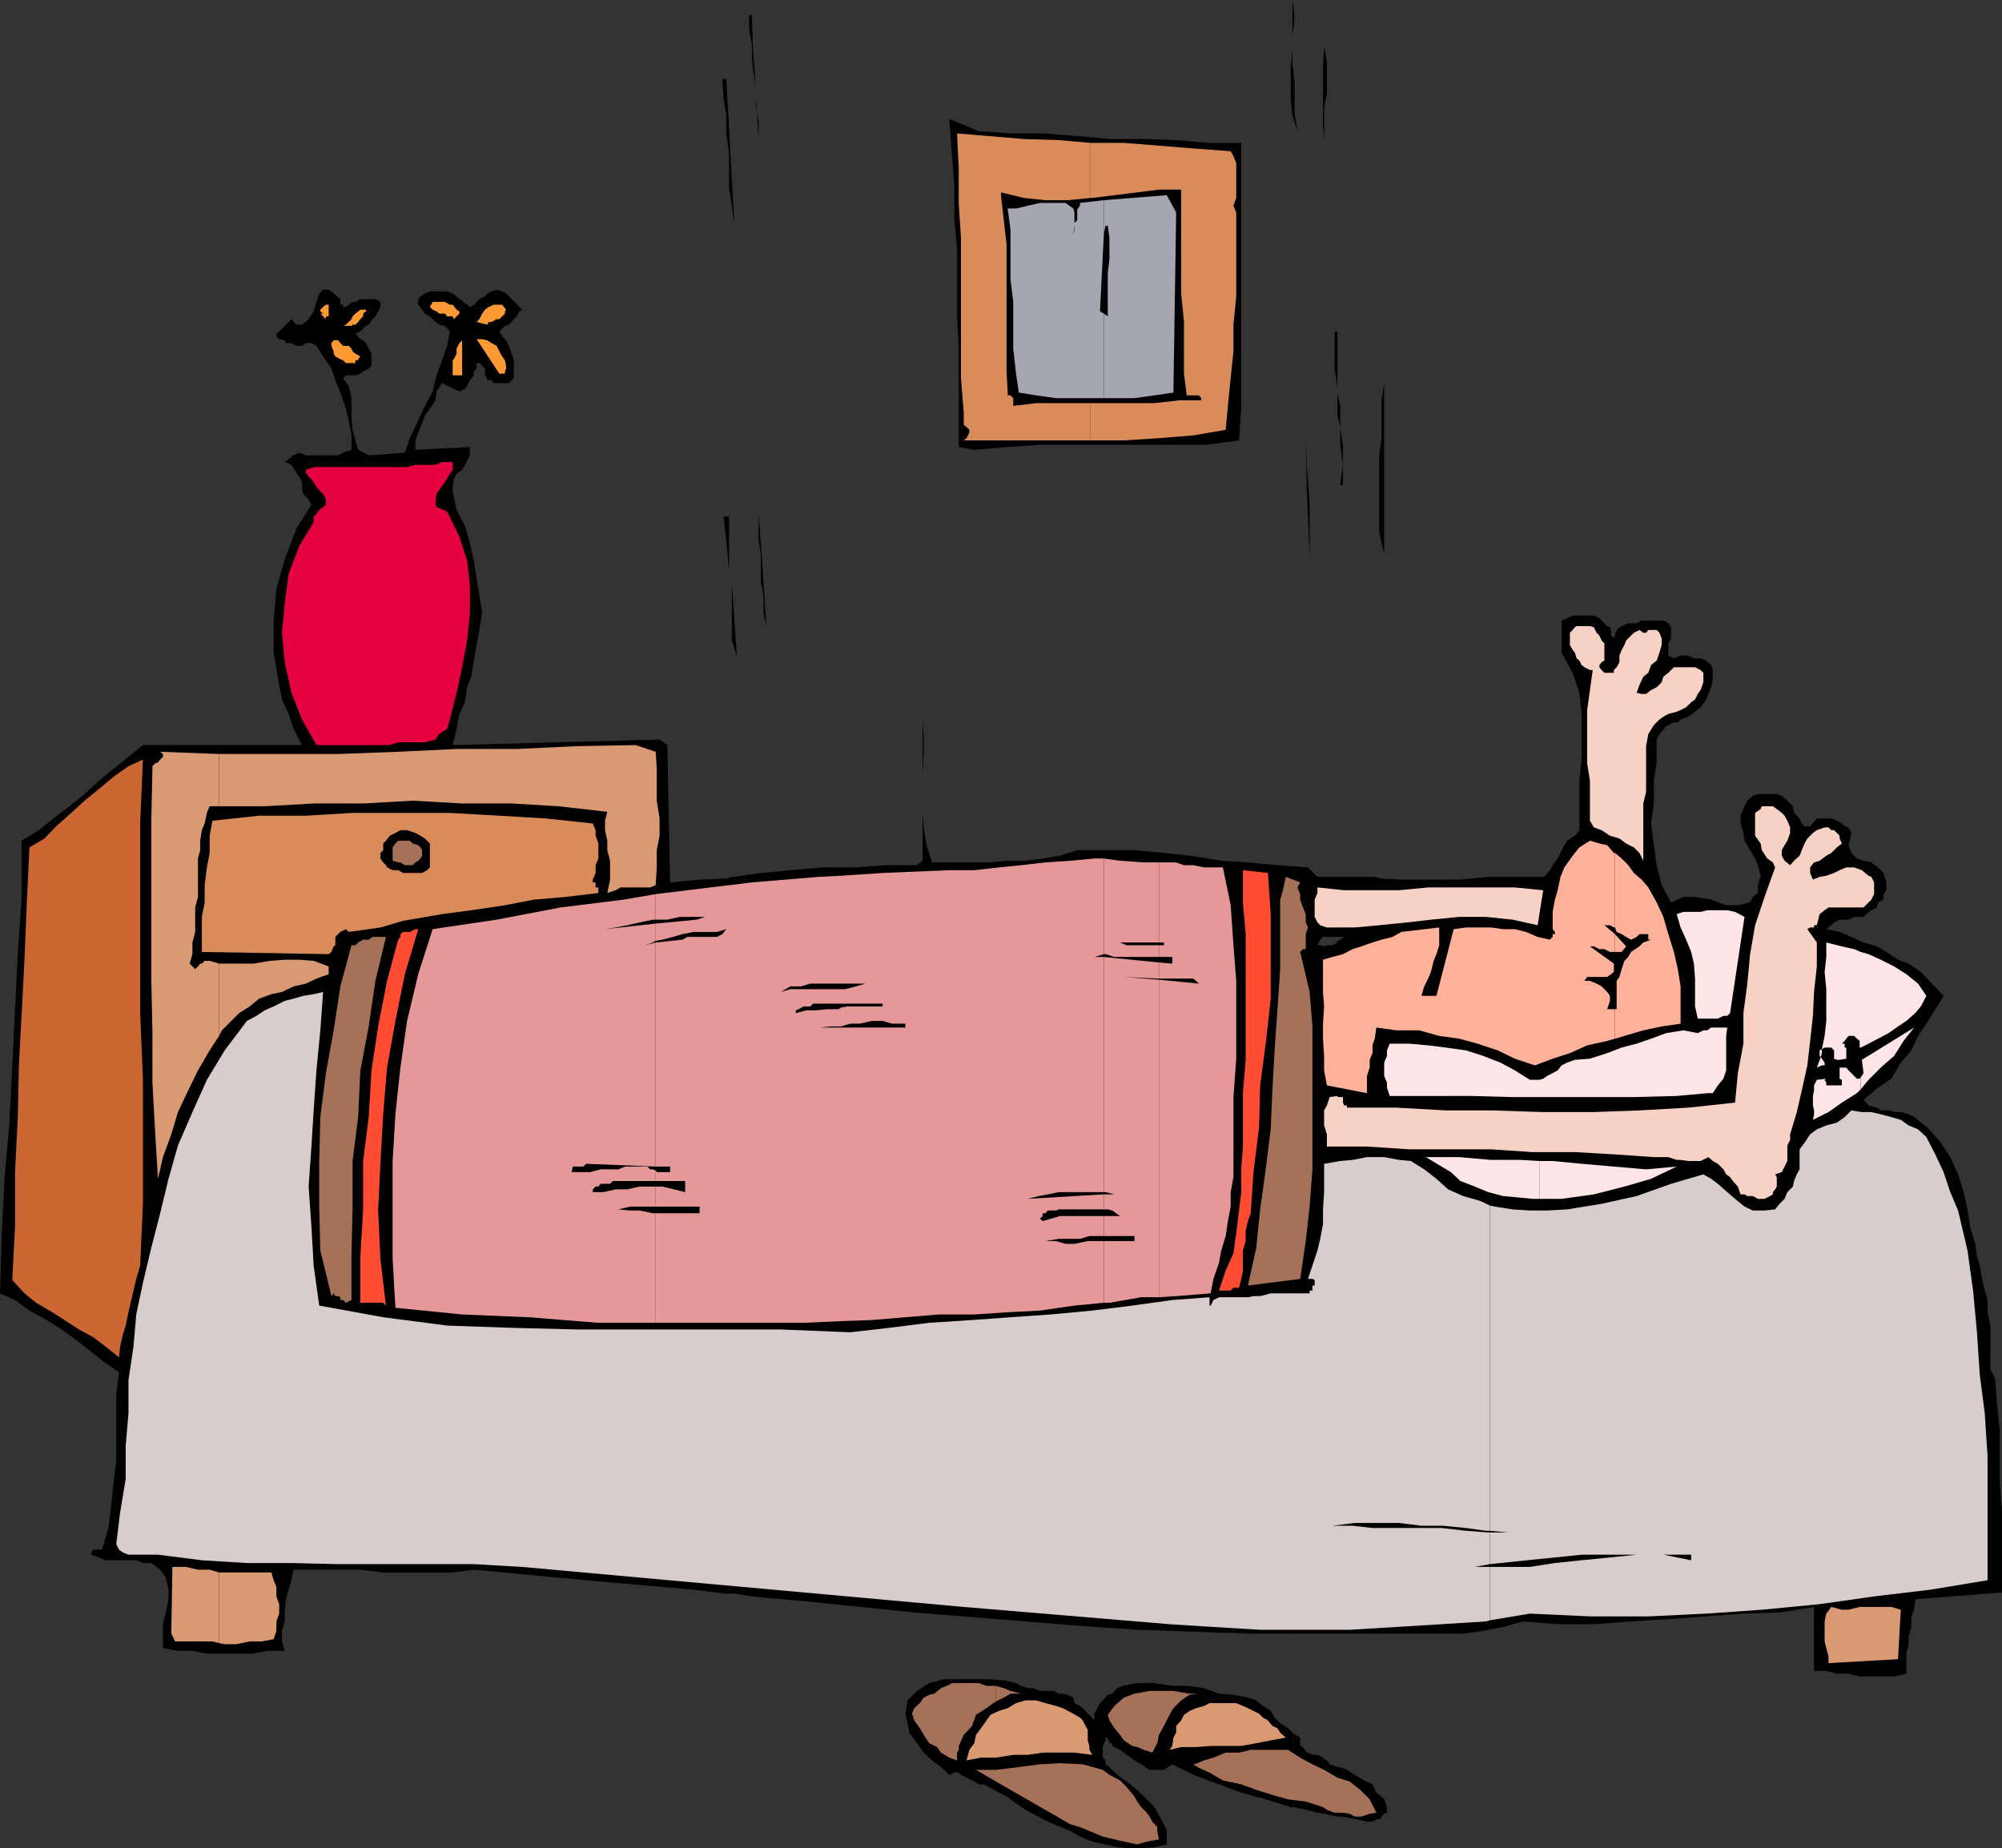 <svg xmlns="http://www.w3.org/2000/svg" width="360" height="332.398"><rect width="100%" height="100%" fill="#333333" stroke="none"/><path d="M130.602 286.602H132V157.699h-.398l-1 .301v128.602m0-128.602-4.801.2-5.301.5-.5-24.7-1.398-1-37.2 1 .7-2.898.5-2.704 1-2.097.398-2.7.8-2.101.403-2.7.5-2.8.5-2.7.5-3.1-.5-3.098-.5-3.102-.5-3.2-.703-3.1-.898-3.098-1.5-2.903-.7-3.3v-.797l.2-1.403.5-1 1-.699.5-.898L84 82.8l.5-.903v-1.5l-9.797.5V79.2l.5-1.398.7-1.7.5-1.402.898-1.199 1-1.5.199-1.602 1-1.5 3.102 1.5 1-.5.398-.5.5-1 .3-.398.403-.5v-.7l.5-.5v-1h.5l1 1v1.2l.399.5v.398h.8l.399.5H91.5l.5-.5.402-.398v-3.2L92 63.603l-.5-1.403-.5-1-.7-.699-.5-.898 1-1 .7-.204.5-.5.402-.5.5-.5.5-.898.5-.3L91 52.8l-.7-.402-1-.296-.898.296-.8.403-.399.5-1 .5-1 1-.703.398-3.098-2.398-1-.403h-3.101l-.899.403-.8.5-.399.5v1l.7.898.5.7.898.5 1 1 .699.5 1 .203.902 1-.5 2.597-.902 2.602-1 2.699-.7 2.898L76.403 73l-1.199 2.602-1.5 3.199-.902 2.597-6.5.5-1.899-1-.5-1.699-.5-1.898-.199-2.102v-3.597l-.5-2.204-1-1.398.5-.5h1.7l.898-.3.5-.4 1-.5.5-.5v-2.198l-.5-.903-.5-1-.5-.5-.5-.199-.899-1 .899-.398 1-1 .5-.204.699-1 .5-.5L68 56l.402-.8v-.9l-.902-.5h-2.7l-.898.5h-.5l-.699.5-.5.4h-.5v-.4h-.5v-1L60 52.8l-.898-.698h-1l-.7.699-.5 1.5-.5 1.699-.902 1.398-.5.5-.7.5h-1l-.898-1-1 1-.199.204-1 1-.5.398v.5l.5.5 1 .2.2.5h1l.898.5h1l.699-.5h1l.902.5 1.2 1.902 1.5 2.199.699 2.097.902 2.204 1 2.898.5 2.102.5 2.699v2.597l-1.5.5-.902.5H55l-1.2-.5-1 .5h-.398v.5h-.5v.403h-.5v.3l1 .5.899 1.399.5.7.5 1v1.402l.199.699 1 1 .5 1-2.7 4.3-2.097 5.5-1.5 5.297-.5 5.704v5.796l1 5.801.5 2.602 1.2 2.597.898 2.704L54.3 134H25.703l-2.601 2.102-2.7 2.199-2.601 2.097-2.598 2.403L12.5 145l-2.898 2.2L7 149.3l-3.098 1.9v10.1l-.699 10.302-.5 10.097-.5 10.301-.5 9.898L.801 212l-.5 10.3L0 232.603l2.703 1.199 2.598 1.898 3.101 1.7 2.7 1.703L13.703 241l2.2 1.7 2.597 2.1 2.902 2-.5 4v12l-.5 3.9-.402 4.1-.5 4-1 3.4-.2.5h-1.5l-.398.5v.402l1.399.5 1.199.5h5.5l1.203.5h1.5l1.598 1.199 1 1.398.5 2.2v1.703L29.8 290l-.5 2.102v4.296l2.699.5h2.602l2.601.5h8.2l2.597-.5h3.203l-.5-1.699v-1.898l.5-1.7V290l.2-2.398.5-1.704.5-1.699.398-1.898h12l4.101.5h12.5l3.801-.5 20.2 1.898 19.398 1.7 5.8.703V158m.002-60.8.5 5.6v-9.902h-.5V97.2m0-4.302h-.5l.5 4.301zm0-72.198V24l.5 3.602v6.296l.5 3.102.398 3.102v-.704L130.602 14.2v6.5m0-6.5h-.7l.2 3.6.5 2.9v-6.5M132 286.602l3.402.5V157.199l-3.402.5v128.903m0-170.204.5 1.5-.5-7.199v5.7m0-5.699-.398-5.802V115.2l.398 1.2v-5.7m3.402 176.402 1.7.199V157h-.301l-1.399.2v129.902m0-274.302.2.7.3 2.102-.5-6.903v4.102"/><path d="m135.402 8.7-.199-6h-.5v2.6l.5 2.7v2.602l.2 2.199V8.699m1.699 278.601 7.898.7 19.402 2 20 1.602 9.801.796v-139.5h-.5l-3.101 1-3.102.5-3.098.403H181l-3.098.3h-10.3l-1-3.101-.5-3.2-.2-2.8v8.8l-1 .802h-5.699l-5.3.398h-6l-5.801.5-5 .5v130.3m0-181.402.199 1.704v2.597l.5 2.403-.7-11v4.296"/><path d="m137.102 101.602-.7-9.204V97l.399 2.602v5.296l.3 1v-4.296M194.203 330.3l2.2.9 4.5 1 2.199.198h2.101l2.399-.199 2.199-.5v-2.597l-1-1.903-1.2-2.199-3.101-3.102-1.898-1.5-1.7-1.199-1.402-1.398-.7-.5v-.7l-.5-.5V314l.5-1v-.5h.403v.5h.297v.5h.5v.5l1.402.7 1.2.902 1.398 1 1.203.699 1.5 1h2.598l1.5-1 3.8 1.898 4.602 1.7 4 1.5 4.399 1.203 4.5 1.398h.5v-13.2l-1-1-1.399-.902-1-1-.703-1.199-1.398-.898-1.2-1-1.5-.5-2.601-.5-2.598-.2-2.703-1-3.098-.402h-2.601l-3.2-.5H204.5l-2.598.5-1 .403-.902 1-.797.199-.902 1-.5.5-.5.898-.5 1v1.2l-.899-1-.3-.2-.899-1-.5-.398v23.5m0-23.501-1-.5-.203-1-1-.5-.898-.198h-.7l-1-.5H187l-1.2-.5h-1l-1.198-.403-.899-.5-2.203-.5-2.598-.199h-8.199l-2.601.7-2.2 1.402-1.699 1.699-.402 2.398.402 1.7.297 1.703 1.402 1.898 1.2 1.7 1.5 1.402 1.601 1.199 1.5 1.398.899-.398h.8l.399.398 2 1 .402.2.797.5h.902l4.098 2.203 3.402 2.398 4 2.102 4.098 1.699 1.703 1v-23.5m0-14.403 10.297.704 20.402.699h7.7v-138l-2.899-.2-5.3-.5-4.801-.3-5.5-.903-4.801-.5-5.301-.5h-9.797v139.5m0-212.398H217l5.8-.8.403-6.2V25.7H217.5l-6-.5-5.797-.2H199.5l-5.297-.5V80m0-55.5h-.5L188 24h-5.797L176 23.602l-5.297-2.204.899 12V39.2l.5 5.7v12l.3 5.8v17.7l2.801.5 5.797-.5 6-.399h7.203V24.5"/><path d="m232.602 325 2.398.5v-10.3l-.7-1-.5-.2v-1.5l-1.198-.7V325m0-31.2H235V156l-2.398-.2v138m0-272.402.699 2.204-.5-3.204V14.7l-.2-1.898v8.597"/><path d="m232.602 12.8-.2-1.198V8.898l-.3 3.102v5.8l.3 3.098.2.5v-8.597m0-7.699.199-1.903-.2-2zm0 0"/><path d="m232.602 1.2-.2-1.2v6.3l.2-1.198V1.199M235 325.5l1.902.5 1.2.2v-9.802l-.2-.296-1-.5H236l-.797-.403H235V325.5m0-31.7h3.102V170.2l-.7-.2h-.5l.5-1 .5-.5h.2v-10.8h-1.2l-1.699-1.7H235v137.8m0-205.402.5 11.704V90.3l-.5-6.5v4.597m0-4.597-.2-5 .2 9.598Zm3.102 242.4 2.398.5v-8.9l-1.398-.5-.5-.698-.5-.204v9.801m0-32.399h2.398V169.2v.3l-.898.5h-1l-.5.2v123.6m0-125.3h2.398v-10.8h-2.398v10.8m0-143.5v.2-5.7l.5-2.7v-5.698l-.5-2.704V3.2 25m0-16.3-.2 2.902v11l.2 2.398V8.7m2.398 318h1l4.3.902h1l.7-.403h.5l.402-.3v-3.797l-.902-.704-.7-1.5-1.5-.699-1.698-1-1.399-.898-1.203-.5h-.5v8.898m0-32.899h7.902V158l-1.199-.3H240.5v10.8h1.703-.5l-.703.5-.5.2v124.6m0-219.1.5 2.1V73l-.5-2.2v3.9m0-3.9V59.603h-.5V66.3l.5 3.597V74.7v-3.898m7.902 256.096v-.199l.5-.5.5-.199v-1l-.5-1.398-.5-.5v3.796m0-33.098h14.7l3.601-.5 3.598-.698 3.601-1 6.2.5h6.5l6.699-.5 6.699-.403 6.8-.5 6.7-.5L320 290l6.203-1v11.5h2.2l1.898.5h2.101l2 .5h6.2l2.199-.5v-3.602l.402-1.699v-1.398l.5-1.7V290.7l.5-1.199.2-1.898L360 286.398V271.7l-.398-5v-9.398l-.5-4.801-.301-4.3-.399-1-.5-.9v-7.902l-.5-2.398v-2.2l-.5-1.698-.5-2.102-.402-2.398-.5-1.704-.297-2.199-.902-2.898-.5-3.301-.7-3.102-1-3.199-1.398-3.097L349 205.5l-2.398-2.7-2.399-1.902-1-.5-1.402-.398h-1l-1.2-.3h-1.398l-.703-.5-1.5-.4-.898-1 2.601-2.198 2.399-1.602 1.699-2.898 1.902-2.204 1.2-2.597 1.5-2.2L348 181.5l1.5-2.398-4.098-4.301-2.199-1.5-1.902-.7-2.098-1.402-1.703-1-2.398-.699-2.2-1-2.101-.898-2.399-.5.899-.704.5-.5 1-.5h1.601l1-.5h1.7l.5-.5.898-.699 1-.5.203-.898 1-.5v-1l.5-.7V158.7l-.5-1.699-1-1-1.203-.898-1.398-.301-1.2-.403-1-1-.5-1.398.5-2.2-.5-1-.699-.198-.5-.5-.902-.5-1-.403h-2.598l-1.203 1.403h-1l-.5-.5-.398-.903-1-1-.2-1.199-1-1-1-.898-.902-.301h-3.398l-.899.3-1 .899-.5 1-.703 1.7v1.402l.5 1.699.203 1.398 1 1.7.899 1.5.5 1.203.5 1.898-.5 1.7v1.402l-.899.699-.5 1-2.203.5h-2.098l-2.699-1-2.902-.5h-2.098l-2.203 1-1.7-3.102-.898-3.597-.5-3.602-.5-3.898.5-3.602v-4.102l.5-3.296V133l.5-1 .399-.398.8-1 .399-.204 1-.5h.703l.5-.5 1.399-.5L304.8 128l1-.8 1-1.4.402-1 .5-1.198.297-1.403V120.5l-.297-.898-.902-.801-1-.403h-1.2l-1-.5h-1.398l-1.203.5-1-.5V115.7l.5-.898v-2l-.5-.7-.898-.5h-3.899l-.902.5h-1.5l-1.2.5-.898.7-.5 1.5-.5-.5v-1l-.203-.5-.5-.2-1-1-.398-.402-1-.5H282.8l-1 .5-1 .403v5.796l2 3.602 1.199 3.602.402 3.796v8.204l-.402 3.796v8.903l-.797 1-1.402.898-.5.801-1.2 2.398-.898 1.204-.5.898-1 1.2h-10.101l-5.2.5H252l-3.598-.2v135.8m0-196.301.5 2.102V68.898l-.5 3.102v25.5m0-18.5L248 81.898v13.704l.402 1.898V79m-82.5 60.2.2-3.598V132.5l-.2-3.102v9.801m-30-121.597v1.597l.2.801Zm.2 2.398.3 5v-3.102zM241 76.8V80l.5 3.602v-3.204l-.5-3.597m.5 6.801-.5 3.597h.5zm0 0"/><path fill="#a6a6b3" d="M198.5 71.602h5.5l3.602-.5 3.398-.5.5-32.403-1.7-3.097-11.3.898v6l.3-1.398h.403l.297 2.199v3.8L199.203 49v7.898l-.703-.5v15.204"/><path fill="#a6a6b3" d="m198.5 56.398-.7-.398.7-14v-6l-4.297.5v.5l-.5.7v1.902l-.5.5V41.3l-.203 1 .203-1.7v-2.4l-.203-.7-1.398-1H187l-2.2.5-2.097.5h-1.5l.5 3.8v8.9l.5 4.1v8.4l.5 4.5.5 3.402 3.098.5 3.601.5h8.598V56.398"/><path d="m193 43.2.703 7.5-.703-7.5"/><path fill="#f93" d="M82.602 56v.398l-1 1-.2-.5h-1l-.402-.5h-1L78.5 56l-.7-.3-.5-.5.5-.9H80l.902.5h.5l.7.9.5.3m-23.5.898h-.5v.5l-1-1h.5l-.5-.398v-.3l.5-.5.5-.4h.5v2.098M91 55.7l-.2.3v.398l-1 1h-.5l-.898.5h-.5l-.3.5-1.899-.5.5-.5.5-1 .5-.699.7-.5.898-.398h1.5l.699.898m-25.2.001v.3l-.5.398v.5l-.5.5-.398.5-.5.5h-.5l-.199.204h-1.5l.5-.204 1-1 .2-.5.5-.5.5-.398.398-.3h1M91 65.8v.5l-.2.5v.4h-1L85.704 61h1l.899.2.8.5.899.5.5 1 .5.902.5.699.199 1M64.8 64.102l-.398.5v.199h-.5v.5h-1.699l-.5-.5-.5-.2-.902-.5-.301-.5V63.2l-.398-1v-.5l.398-.5h.8l.403.5.5.5h1l.5.5.2.5.5.403.898.5M81.402 67.5v-2.7l.2-.198.5-1v-.903l.5-1 .5-.5V67.5h-1.7"/><path fill="#e5003f" d="M81.402 83.102V84.5l-.5.7L80 86.7l-1 1.402-.5.699-.2 1.5.2.898 1.902.801 2.2 4.5L84 100.8l.5 4.598v4.801l-.5 5-.898 4.801-1 4.602-1.2 4.796-.5 1.704L79 132l-.7 1-1.898.5h-4.8l-1.5.5h-13.2l-2.601-4.602-1.899-4.796-1.199-5.5-.5-5.301.5-5.301.7-5.3 1.898-5 2.601-4.302v-1l.5-.5.5-.699.7-.5.5-.398v-1l-.5-1-.5-.403-.2-.296-.5-.5-.5-.903-.402-.5-.5-.5L55 85v-.5l1.402-.5h16.801l1.5-.398h3.598l1.199-.5h1.902"/><path fill="#f7d1c4" d="M288.5 116.398v2.403l-.5.3-.398.5V120l.398.5.5.5h1.703v-.5l.5-.5.5-.898v-1.204l.399-1 .5-.898.3-.8 1.399-1.4 1-.5.699.5h.5l.402-.5h1.5l.5.5.399 1v1.2l-.399 1.398-.5 1.403-1 .8-.5 1.399-.902.7-.7 1.5-.5 1.402.903.199H296l.902-.7 1-.5.899-.902.3-1L300 121l1-1h3.8l1 .5.5.5v1.7l-.5 1.402-.5.699-.5 1-.698.5-.899.898-1 .5-.703.301-1.5.398-.898.5-.7.5-1 1-1 1.602-.402 2.2v8.198l-.5 2.102v10.3l-.7-1.402-1-1-1.398-.699-1.199-.898-1.703-.5-1.5-1-1.398-.5-.7-1.2v-7.203l-.5-3.097v-9.602l.5-3.597.5-3.602h-.5l-1-.5-.5-.398-.402-.801-.5-.403-.297-1-.402-.5-.5-.898v-2.2l.5-.5.402-.5.297-.198h2.402l.7.199.5 1 .5.5.398.898.5.5v.7m-11 43.703-1 6.296-4.5-1-4.797-.5h-4.8l-5.102.5-4.301.5-5 .5-4.398.403h-5l-1.2-.403-.5-.5-.5-1v-3.097l.5-1.2v-1l4.801.5h9.899l5.199-.5h15.601l5.098.5"/><path fill="#d99973" d="m341.8 289.5-.5 8.898-12.5.704v-1.204l-.398-1.5-.3-1.199v-3.597l.3-1.403.899-1.199 1.902.5h1.2l2-.5h5.699l1.699.5m-147.598 19.398.5.5.5 1 .399.704V313l.3 1v.7l.5.902-3.199-.403H187.5l-2.7.403h-2.597l-3.101.5h-2.7l-2.601.5.5-1.903.902-1.199.297-1.5.902-1.2 1-1.402.7-1 1.5-.699 1.601-.5 1.5-.898 1.7-.5h1.898l1.699.5 1.902.5 1.2.398 1.898 1 1.203.7m37 3.601-2.703.5-2.598.5-2.699.5h-5.5l-2.601.2h-2.7l-2.101.5.5-.7.199-1.5.5-.898v-1.204l.902-1 .5-1 1-.699 1.2-.5 1.398-.398 1-.5h4.8l1.2.5.902.398 2 1 .7.7.898.5.8 1 .903.402.5.8 1 .899m-191.801-17 1 .2H42.5l2.402-.5h2.2l2.101-.4.5-1.5v-1.698l.5-1.403V288.5l-.5-1.398v-1.704l-.5-1.199-.402-1.398h-9.399V295.5"/><path fill="#d99973" d="m39.402 282.8-1.699-.5h-2.101l-2.2-.5H31l-.2 12 .7 1.4h6.703l1.2.3v-12.7m-.001-96.5.5-1L43 182.2l1.902-1.2 1.7-1.398 2.199-.801 1.902-.403 2.098-1 2.199-.5 1.902-.898 2.2-.8v-1.4l-2.7-1-2.601-.198h-2.598l-2.703.199-2.898.5h-6.2v13"/><path fill="#d99973" d="m39.402 173.3-1.699-.5h-.902l-.5.5H36l-.398.5-.5.5-1-1 .5-1.698V169.5l.5-1.898v-4.403l.5-1.898v-6.903l.398-1.5V151.2l.3-1.898.5-1.2.403-1.902.5-1.199h1.7v-9.398l-10.602-.403.5.403v.5l-.5.5-.399.5-.5.199-.5.5v1l-.199 8.8V176l.2 9.3v9.4l.5 8.902.5 8.398.898-3.898L30.8 204l1.2-4 1.602-3.398 2-4.102 2.101-3.602 1.7-2.597v-13"/><path fill="#d99973" d="M39.402 145h8.2l8.8-.5h8.899l8.902-.5 8.899.5H92l8.402.5 8.801 1-.402 1.602v1.699l.402 1.898v1.7l.5 1.902v3.398l-.5 2.403 1.5-.5.899-.5h5.3l1-.403.2-3.199v-3.102l.5-2.597v-3.102l-.5-3.199v-5.7l-.2-3.1-3.601-1.2-10.801.2-10.598.5h-10.8l-10.5.5-10.801.402H39.402V145"/><path fill="#c63" d="m25.703 136.602-.5 11.5v34.097l.5 11.801v22.5l-.5 11.102L24.5 230l-.5 2.102-.398 1.699-.5 2.199-.5 2.398-.5 1.602-.5 2.2-.2 1.902L19 242.199l-2.2-1.699-2.597-1.398-2.601-1.704-2.2-1.398-2.902-1.7-2.098-1.698-2.199-2.403.5-9.597V210.8l.5-9.903.2-9.296.5-9.403.5-9.597.398-9.801.5-10.403L8 150.801l2.102-2.2L12.8 146.2l2.403-2.2 2.598-2.102 2.601-2.199 2.7-1.898 2.601-1.2"/><path fill="#f7d1c4" d="m321.402 147.602.5 1.199v1l-.5 1.398-.5.801-.5.898v1l.5.903 1 .8.7-.8 1-.903.398-1 .5-1.199.5-.898 1-1 .703-.5 1.399-.5h.699l.5.5h.5l1 1v.5l.402.898-.902.7-1 1-.899.5-1.199.902-1 .3-.703.899v1l.5 1.2 1.203-.5 1.2-.2 1.398-.5 1-.5L332 156h1.402l1.399.5 1.199 1 .5.2.5 1v2.1l-.5 1-1.398 1.4H328.8l-.7.5-.898.698-.5 2h-.5v.403h-.703l-.5.3 1.703 2.399v4.3l-.5 4.598L326 182.7l-.5 4.5-.5 4.403-1 4.5-.898 3.898-1.2 4v1l-.5 1v2.8l-1 2-1.199.4.297.5v1.698l-.297.5-.402.5v.403l-.5.3-1 .5h-1.2l-.898-.5h-1l-.5-.3H313l-.5-1.403-.898-1-.5-.699-.7-.5-.5-.898-1-1-.902-.5-.797-.7-1.402.7h-2.2l-1.398-.2h-.703l-1.5-.5h-2.598l-7.199-.5-7-.402h-7.601l-7.5-.5H253.5l-7.7-.5h-7.198V204l-.5-1.602V199.7l.5-.898.5-1.5 1.398-.2v.2h1v1l.203.5h.5v.398h8.899l8.898.5h8.402l9.098.301h8.902l8.399-.3 8.8-.5 8.399-.9.5-5.3 1-5.3v-5.5l.703-5.302.5-5.296.899-5.204 1.699-5.097 1.902-5.301-.402-.898-1-.704-1-1.5-.2-1.199-1-1.398V146.2l1-.699.2-.5h2l.699.5.902.7.5.5.5.902"/><path fill="#d98c59" d="m72.5 165.602 1.203-.204 5.797-1 5.3-.699 6-.898 5.2-1 5.8-.5 5.802-.7v-1h-.5v-.902h-.5v-.5l.5-1.199v-1.398l.5-1.204V151.7l-.5-1.398v-1l-.5-1.2-8.399-.902-8.402-.5-8.899-.5H72.5v3.102h.703l1.5.5.899.5.8.5.899.898v4.3l-.5.5-.899.5H72.5v8.602m0-8.602-.898-.5h-1l-1-.5-.2-.398-.5-.5-.5-.704v-1l.5-.5V151.7l.5-.5.7-.898 1-.5.898-.5h.5V146.2h-9.098l-8.402.5h-8.398l-8.399.903-.5 2.699v3.097l-.5 2.602-.402 3.2v3.1l-.5 2.598v6.301l22.8.403.5-.403.399-1 .3-.199v-1.5l.5-.5.403-.398 1-.5.5.5 5.7-.801 4.097-1.2V157m123.602-77.8h6l6.3-.4 6.2-.5 5.8-1 .399-4.3.5-5 .5-4.8v-4.802l.5-5.097V38.199L221.8 37l.5-1.398V29.3l-.5-1.2-.5-.902-6.7-.5-6.199-.5-6.3-.5h-6v9.903h.3l4-.5 4.098-.5 3.902-.5h4V52.8l.5 5.097V67.2l.5 3.903h2.2l.398.5V72h-4l-4.398.5h-11.5v6.7"/><path fill="#d98c59" d="M196.102 72.5H186.3l-4.098.5v-1.398l-.5-.5h-.5v-.5L181 66.8V44l-.5-4.398-.5-4.5v-.5l4.102 1L188 36h4l4.102-.398v-9.903l-5.7-.5-6.3-.199-12-1 .3 6.3v6.2l.399 6.3V68l.5 6.2v2.198l.5.403.5.5v.5l-.5 1-.5.398h22.8V72.5"/><path fill="#ffb299" d="m290.402 186.8 5.098-1.5 3.3-.698 3.403-.5v-6.704l-.5-3.097-.703-3.102-1-3.199-.898-3.102-1.2-2.597-1.5-2.7-1.199-1.402-1.402-1.199-1-1.398-1.2-1.204-1.199-1v13.403l.301.8.899.399.8.5.899.5 1-.5.5-.5h1.601v1h.5l-1.402.5-.7.7-1.5 1-.5.902-.698.699-.5 1.5-.399 1.398-.5.7v5.101h-.3v5.3"/><path fill="#ffb299" d="M290.402 181.5H289l.5-1.5v-.898l-.5-.704-1-1-.898-.5-1.2-.5h-1l.5-.699H289l.703-.5.5-.398v-1.5l-4.3-3.102h.699l1 .5h.898l1 .5h.902V168l-1.902-1.602h1l.703.403h.2v-13.403h-.2L289 152l-1.398-.3-1.7-.5-1.902 1.198-1.2 1.5-1.5 2.102-.698 1.7-.5 2.402-.5 1.699-.399 2.199v3.102l.399.5V168h-.399v.5l-.5.5-2.203-.5-2.098-.898-2-.5h-2.101l-2.2-.301h-4.5l-2.199.3-3.101 12h-2.7l.5-1.703.7-1.398.5-1.2.5-2 .5-1.198.5-1.602v-3.2l-6.801.802-1.598.898-2 .5-1.601.5-2 .7-1.598.5-1.703.902-1.898.5-1.7.5v5.796l.2 2.602-.2 3.102v2.699l.2 3.097v2.602l.5 2.7 7.199 1.402V193.5l.5-1.5v-1.398l.5-1.204V188l.402-1.2.297-2 3.602.5h4.101l3.598 1 3.601.5 3.301.9 3.598 1.198 3.101 1.5 3.598 1.204 3.203-1.204 3.098-1 3.101-1.398 3.598-.8 1.402-.4v-5.3"/><path fill="#ffb299" d="M290.402 171.2h1.2l.8-1-2-2.2v3.2"/><path fill="#e59898" d="M117.902 237.898H144.5l6.703-.296V184.8h-3.601l1.699-.2h1.902v-3.4l-.402.301h-2l-2.098.2H145l-1.898.5v-.5l.5-.2.898-.5h1.203l.5-.5h5v-2.602h-9.101l-1.7.5 1.7-1H144l1.703-.5h5.5V157.5l-4 .2-12 1-11.601 1.402-5.7.699v4.597H120l2.203-.5h4.598l-1.5.5-7.399.704v3.097l1.2-.199 1.898-.5 1.703-.5 2.098-.398h4.101l1.7-.5-.7.898-1 .5h-5.3l-.899.5-4.8.5v40.3h2.597v1h-2.398l-.2-.3v1.898h5.301v2l-2-.5-2.101-.5h-1.2V217h7.899v1.2h-7.899v19.698"/><path fill="#e59898" d="M117.902 218.2h-.5l-2.402-.5h-1.7l-2.097-.2h-2.402 2.402l2.098-.5h4.601v-3.602H115l-2.2.5h-2.097l-2.203.5h-1.898v-.5l.5-.5h.5l.398-.5h1.703l.5-.5h7.7V210.5l-.5-.2h-.5l-.5-.5h-4l-1.2.5H108l-1.898.5H102.8l.199-1h1.902l.5-.5 12.5.5v-40.3L116 170l1.402-.5.5-.3v-3.098l-9.101 1 1.902-.301 2.098-.403 2.199-.5 2.402-.5h.5v-4.597l-5.8 1-11.301 1.398-11.5 2.2-11.5 1.703-2.598 8.097-2 8.403L72 192l-.898 8.398-.5 8.403v17.597l.5 8.801 12 1.2 12 .5 12.5 1h10.3v-19.7m33.301 19.403 5.598-.204 12-1h6.402l6-.398 5.797-.3 6.203-.9 5.297-.5v-11.1h-2.898l-2.399.5h-1.601l-1.7-.5H188l2.402-.4h3.801l1.7-.5h2.597v-3.6h-7.898l-1.7.5-1.402.402-.5-.403.5-.5v-.5h.5l.402-.5h1.5l.5-.199h8.098v-2.7l-13.7.802 2-.5 1.602-.301 2-.403h8.098v-42.296h-1.7l1.7-.5V169.5h-2.098 2.098v-15.102h-1.7l-4.3.403-4.5.3-4.398.5-4 .399-4.399.5h-4.5l-12 .5-7.5.5v19.398h4.399l-1.7.5-1.902.5h-.797v2.602h7.5v.5h-6.3l-1.2.2v3.402l1.7-.5h1.699l2.199-.5h1.902l1.7.5h2.398v.699h-11.598v52.8"/><path fill="#e59898" d="M198.5 234.3h1l5.703-1h3.2v-57.1l-6.301-.5 6.3.3v-2.898l-9.902-1v42.296h.3l1.602.403H198.5v2.699h.703l.797.2 1.402 1H198.5v3.6h5.5v.9h-5.5v11.1m0-62.698h.3l1.602.5h8V170h-5.8l-1.2-.5H198.5v2.102m0-2.102h9.902v-14.398h-2.699l-4.3-.301-2.903-.403V169.5"/><path fill="#e59898" d="m208.402 233.3 3.098-.198 6.203-.5.5-2.602 1-2.898.399-2.204.8-2.597.399-2.7.5-2.601v-2.602l.5-2.699v-14.398l.5-6.903v-14l-.5-6.398-.5-7.2-1.399-6.8H216.5l-1.898-.398h-1.7l-1.402-.5h-3.098V169.5h.899v.5h-.899v2.102h2.399v1.199l-2.399-.2V176h6.2l1 .898-7.2-.699v57.102"/><path fill="#ff4c33" d="m228 157 .5 7.398v15.204l-.898 8.097-1 7.5-.2 7.602-1 8-.5 7.398-.5 1.403L224 221.3v1.898l-.5 1.7v3.601l-.297 1.5-.402 1.602h-1l-.5.5h-2.098l1.2-3.602 1.398-3.102.5-3.597.5-4.102.402-3.3V210.3l.297-4.102v-9.597l.5-6V168l-.5-5.7v-5.8l4.5.5M75.203 167.102l-2.402 8.097-1.7 8.403-1.5 8.398-.699 8.398-.5 8.903-.402 8.398.402 8.7 1 8.402-.5-.5h-4.101v-8.403l.5-8.398v-8.7l1-7.902.5-8.398L68 184.602l1.602-8.204 2-7.398.398-.5v-.5l.5-.398h1.203l1-.5h.5"/><path fill="#a57259" d="m233.8 158.7-.5.902.5 1.199v1l.5 1.398.5 1.2v1.5l.403.902-.402 1.199v2.7h-.5l-.5.5 1.699 7.198.5 6.204V210.3l-.5 6.699-.7 6.2-1 6.8-9.398 1.2 1.5-6.802.7-6.898 1-7.2.898-7.198.3-7 .403-7.204.5-7.199.5-7.398v-12.5l.5-1.7.5-2.402 2.598 1M69.402 168.5l-1.902 7.898-1.2 8.204-1.5 7.898-.398 8.398-1 7.903v8.699l-.199 7.898v8.403l-1 .5-.5-.5h-.5v-.5l-.402-.2h-.5l-.301-.5-.398.5-2-8.203-.2-7.898v-8.2l.2-7.902 1-7.898L60 185.3l1.203-7.902 2-7.398h.7l.5-.5.898-.5h1l.699-.5h2.402m6.5-15.602v1l-.3.5-.399.403-.5.3-.5.5h-1.402l-.801-.5h-.398l-1-.3v-2.403l.5-.699.5-.5h2.101l.5.5 1 .301.399.398.3.5"/><path fill="#ffe5e5" d="M276.8 215.602h4l5.802-.801 5.5-1.403 4.8-1.398 4.598-2.2-5.5.5-5.797-.5-5.8-.5-5.2-.5h-2.402v6.802"/><path fill="#ffe5e5" d="m276.8 208.8-3.398-.198h-5.3l-5.7-.5h-6l4.5 2.699 1.7 1.597 2.601 1 2.399 1 2.699.704 5.3.5h1.2V208.8m-.001-11.5h17l7.7-.198 5.5-.5V185.3h-.7l-1 .5-2.597-.5-3.101.5-2.7 1-2.601.898-2.7.7-2.601 1-3.098 1-2.699.203-1.402.5-1 .5-.7.898-.898.5-1 .5-.703.5-.7.2v3.1m0-3.099h-1.698l-2.7-1.7-2.601-1.398-3.098-1.204-3.101-1-3.602-.5-3.2-.398-3.3-.3h-3.598l-.5 1.198v1l-.5 1.204v2.398l.5 1.2v.902l.5 1.5H264.5l7.5.199h4.8v-3.102m30.2 2.403h1l.902-1.403 1-1.199.5-1.5v-6.2l.2-1.5h-2.899l-.703.5v11.302m0-13.402h1.902l1-.5h.7l.5-.5 2.601-17.302L312 164l-1.398-.3H307v19.5m0-19.5-1.2.3h-3.097l-1.203.398.703 2.403 1 2.199.899 2.2.5 2.1.199 2.7v5l.5 2.2H307v-19.5m27.602 32.198L336 194.2l2.203-2.199 2.399-2.102 1.699-2.699 1.902-2.398-9.402 5.8.3 2.399-.3.5-.2.2v2.198"/><path fill="#ffe5e5" d="m334.602 193.7-.2.3h-.5l-1.5-1.5-.402-.5h-1.2v2l.403.2v1h-2.8v-.5l-.301-.5.3-.2-1.699.2-.5 1v.902l-.203 1v1.699l.203.898v.7l-.203 1 2.8-1.399 2.403-1.7 2.7-1.698.699-.704V193.7m0-5.302L336 187.7l1.703-.898 1.899-1 1.699-1.2 1.5-1 1.601-1.402 1-1.199 1-1.898-1.5-2.204-2.101-1.699-2.2-1.398-2.398-1.2-2.203-1-1.398-.402v17.2m0-17.2-1.2-.5-2.199-.5-2.8-.7v2.602l-.301 2.699.3 3.097v5.704l-.3 2.699-.5 2.398.5-.3h1.199l.5.5v1.5l.5.203h.5l1.199-.204v-2h-.297v-.699h-.5l.5-.5.297-.398.402-.5h1l.5.5.5.398v1.2h.2v-17.2m-7 17.501-.399.198v1l.2.204.199-.704v-.699m-.2 1.403-.699 1.898.899-.398h.5v-.5l-.5-.704-.2-.296"/><path fill="#d9cccc" d="m267.902 291.398 7.2-1.199 10.8.5h10.5l10.399-.5 10-.699 10.402-1 9.797-1.398 10.102-1.204 10.3-1.699v-22.3l-.5-7.7-.902-7-.5-7.597-.7-7.5-1-7.204-1.698-7.199-1.399-3.3-1.203-3.598-1.5-3.2-1.598-3.101-1.5-1.398-1.699-.704-1.402-1-1.7-.5-1.898-.5L336.5 200h-1.7l-1.898-.3-1.199 1.198-1.402 1-1.899.5-1.699.704-1.203.898-1 1.5-.898 1.2v3.6l-.5.9-.5 1.198-.2 1-1 1-.5 1.204-.902.898-.797 1-1.902.2h-2.098l-1.5-.7-1.703-1.398-1.398-1.204-1.7-1.5-1.199-.898-1.402-.8-5.801 1.698-6.2 2.204-6.3 1.398-6.2 1-3.597.2h-3.101l-3.102-.2-3.2-.5-.898-.2v58.5l3.301.302h-3.3v5.699l1.898-.2 4.8-.5 5-.5 4.801-.5h19.7v1l-5-1H294.3l-4.801.5-5.098.5-4.8.5-4.5.7h-7.2v9.597"/><path fill="#d9cccc" d="M267.902 281.8h-2.699l2.7-.5v-5.698h-.301l-4-.301-4.399-.5h-12.402l-3.598-.403h-3.601l4-.5h8l4 .5h3.898l4.102.403 3.601.5h.7v-58.5l-1.7-.801-3.101-.898-2.7-1.204-2.101-1.898-2.2-1.7-2.398-1.5-2.101-.198-2.7-.5h-3.101l-2.598.5-2.203.199-2.898.5v5.097l-.2 3.102v2.602l-.5 2.699-.5 2.097-.902 2.704-.797 2.398H236l.402.2v1H236v.902h-.5v.5h-7l-1.898.5h-1.2l-1 .199h-5.199l-1 .5-.5 1h-.203v-1.5l-6.7.5-7.198 1-7.2.898-7.5.7-7.199.5-6.902.5-7.7.5-7.199.902-7 .8-12.5-.5H104l-12-.3-11.598-.403-11.5-1.5-11.5-2.097-1-7.2-.402-7-.5-7.203.5-7.199.402-6.5.5-7.199.7-7.2.5-6.902-1.7.403-1.902.3-1.7.5-1.597.399-2 1-1.601.7-1.5 1-1.7.902-4 5.296-3.199 5.301L34.602 200 32 206l-1.7 6-1.5 6.2-1.597 6.198-1.5 6.301-1.203 5.7-.5 5.8-.898 6v6l-.5 5.801v6l-1 6-.7 5.7.5 1 .7.5 1 .402h5.3l7.899 1 8.101.5h8l8.399.199h24.402l8.7.5L173.3 289l37 3.102 7.902.5 8.399.5h16.101l8.399-.5 8.101-.5 8-.5.7-.204v-9.597"/><path fill="#a57259" d="m179.102 320.398 13.398 7.704 1.703.5 1.7.699 2.398 1 2.101.5 1.7.398 2.398.5 1.703-.5 2.2-.398-.301-1.5v-.7l-.899-1-.5-.902-.5-.699-1-1-.703-1-.5-.898-1.398-1.704-1.2-1.199-1.902-1-1.2-.898-3.597-1-4.101-.2-3.602.2-3.797.5-4.101.5v2.097m0-2.098H175.5l3.602 2.098v-2.097m0-12.301 1.398-.7 1.203-.698h1.899l-1.899-.5-1.203-.5-1.398-.403V306"/><path fill="#a57259" d="M179.102 303.2h-1.7l-1.402-.5h-4.797l-1 .5-1 .402-1.203 1-.898.199-1 .5-.7 1-1 .898-.402 1 .402 1.2 1 1.402.7 1.199 1 1.5 1.398.7.703 1 1.5.902 1.399.5v-1.403l.3-.5V314l.899-2 1.5-1.602.699-2 1.902-1.199 1.2-.898.5-.301v-2.8m36.198 14.6 2.2 1 2.402 1.4 3.301.698 2.7 1 2.898.903 2.8.8 3.2.399 3.101 1 .7.5 1.398.5h1.5l1.203.2.899.5h1.199l1.5-.5 1.199-.2-1.2-2.398-1.698-1.704-1.899-1.5-2.203-.699-2.398-1.398-2.102-1-2.2-1.2-2.198-1.402h-6.7l-2.101.5h-2.399l-2.199.903-1.703.5-1.2.5v.699"/><path fill="#a57259" d="m215.3 317.102-.698.199.699.5zm0-12.5h-1.398l-2.902-.5h-4.297l-2.703.5-1.898.699-1.7 1.5-1.199 1.597.297 1 .902 1.403 1 1.199.7 1 1.5 1 .898.2 1.203.5 1.5.5.899-1.7.3-1.5.899-1.602 1-2L211 307.2l1.402-1.398 1.5-1 1.399-.2"/></svg>

